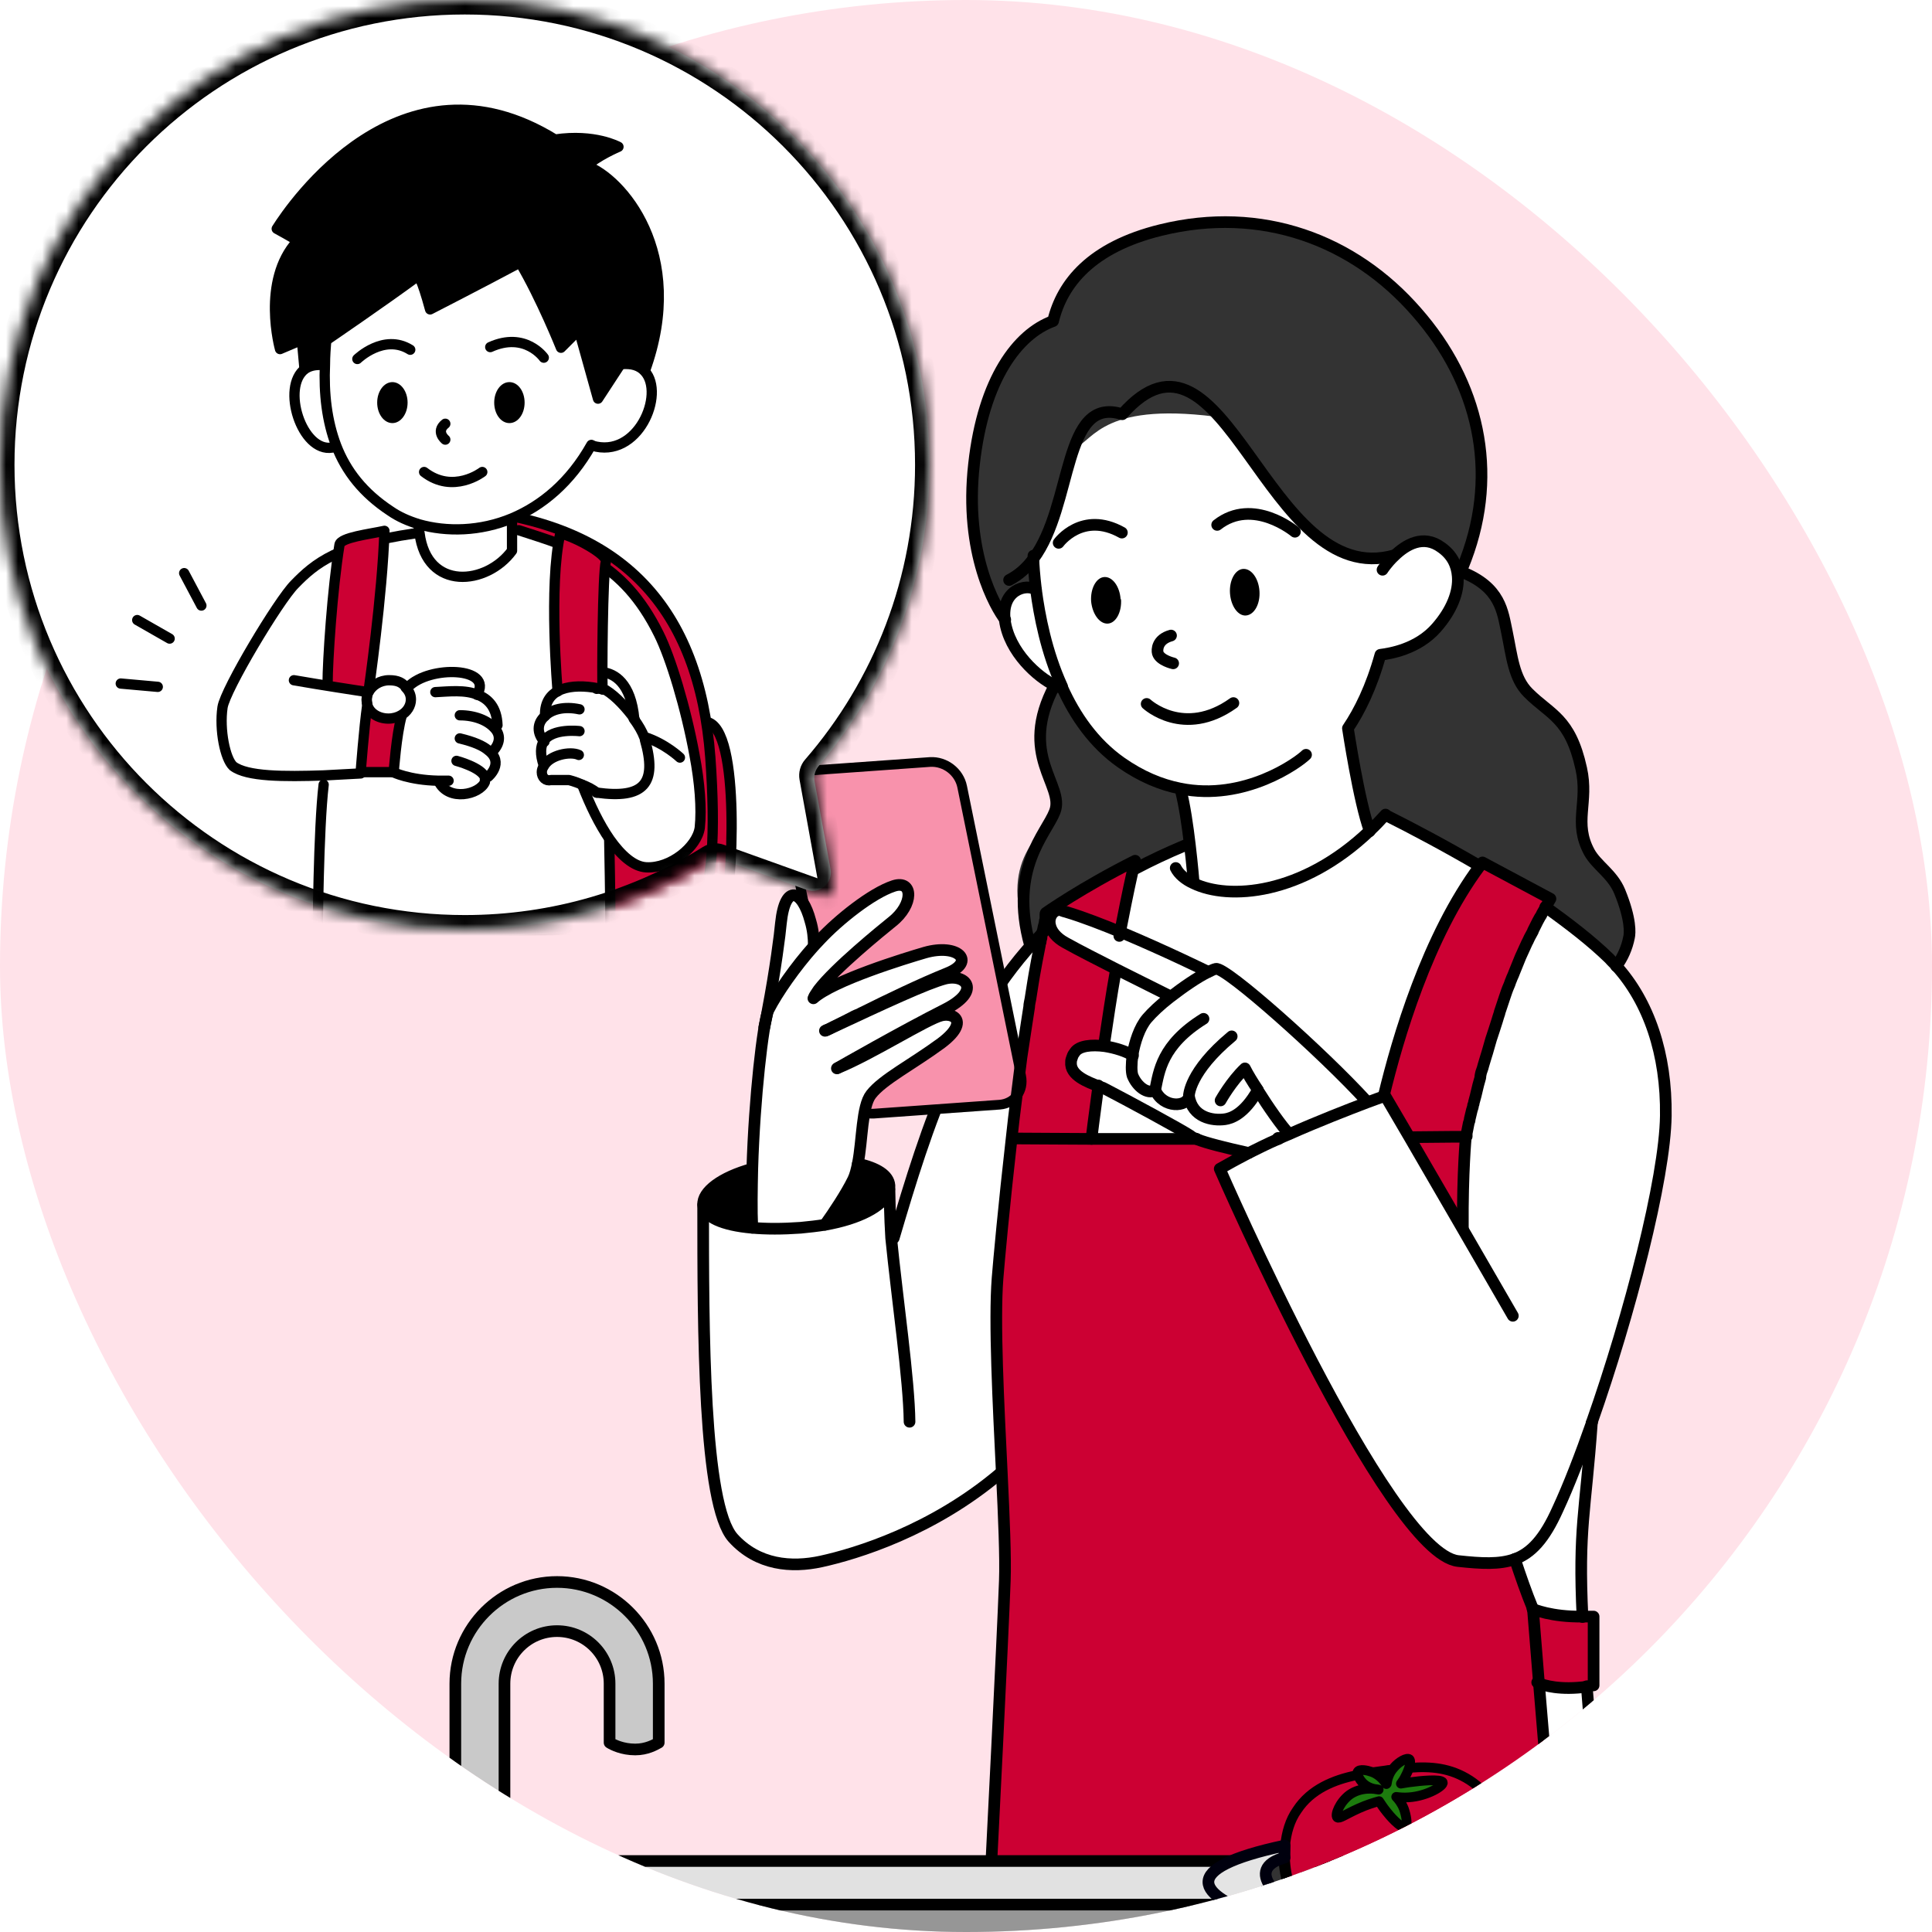 <svg width="160" height="160" viewBox="0 0 160 160" fill="none" xmlns="http://www.w3.org/2000/svg">
<g clip-path="url(#clip0_4035_15933)">
<rect width="160" height="160" rx="80" fill="#FFE2E9"/>
<path d="M134.134 73.795C135.019 75.175 134.983 77.263 134.912 77.581C134.735 78.466 134.382 79.279 133.851 79.987C133.674 79.775 133.462 79.598 133.285 79.386C131.798 77.935 129.958 76.519 127.977 75.104C128.118 74.856 128.26 74.609 128.402 74.361L122.775 71.353C122.705 71.459 122.634 71.53 122.563 71.636C119.768 70.009 117.043 68.558 114.778 67.425C114.354 67.885 113.929 68.31 113.504 68.735C112.62 66.329 111.7 60.242 111.7 60.242C112.62 58.862 113.646 56.881 114.389 54.156C115.203 54.05 117.467 53.661 119.024 51.927C120.298 50.476 120.9 48.954 120.794 47.645C120.794 47.645 121.077 47.433 121.077 47.327C125.854 49.697 124.474 50.653 124.828 52.281C125.252 54.333 125.712 55.89 126.597 57.341C127.694 59.11 129.923 58.65 130.985 63.604C131.586 66.435 130.312 68.062 131.657 70.539C132.258 71.636 133.355 72.486 134.169 73.795H134.134Z" fill="#333333"/>
<path d="M85.585 46.265C85.585 46.69 85.656 47.61 85.798 48.813C85.019 48.246 82.896 48.813 83.215 51.325C82.436 50.334 79.782 45.84 80.632 38.409C81.41 31.403 84.241 27.652 87.178 26.591C87.921 23.477 90.327 20.469 96.095 19.054C104.446 17.001 112.089 19.868 117.291 25.848C122.421 31.686 124.084 39.046 121.36 46.3C121.183 46.76 121.006 47.22 120.794 47.68H120.723C120.652 46.76 120.192 45.947 119.378 45.309C117.857 44.213 116.406 45.097 115.486 45.982C104.764 48.6 101.403 24.645 92.945 34.305C87.956 32.712 88.912 41.806 85.585 46.265Z" fill="#333333"/>
<path d="M97.758 65.266C96.201 64.948 94.538 64.276 92.875 63.108C90.61 61.516 89.053 59.251 87.992 56.88C86.682 53.979 86.081 50.935 85.798 48.812C85.656 47.609 85.585 46.689 85.585 46.265C88.912 41.806 87.956 32.712 92.946 34.304C101.438 24.644 104.552 48.6 115.486 45.982C116.406 45.097 117.857 44.177 119.378 45.309C120.228 45.911 120.652 46.725 120.723 47.68C120.829 48.989 120.228 50.511 118.954 51.962C117.397 53.731 115.132 54.085 114.318 54.191C113.575 56.88 112.584 58.862 111.629 60.277C111.629 60.277 112.549 66.399 113.434 68.77C107.772 74.148 101.686 74.502 98.82 73.157C98.82 73.122 98.713 71.707 98.501 69.937C98.324 68.451 98.041 66.682 97.723 65.337V65.266H97.758Z" fill="white"/>
<path d="M98.537 69.938H98.147C96.626 70.645 95.281 71.282 94.078 71.884C94.149 71.565 94.219 71.282 94.29 70.999C89.903 73.228 86.895 75.316 86.895 75.316C86.753 75.847 86.612 76.448 86.47 77.05C86.046 77.439 85.656 77.864 85.302 78.253C82.295 71.105 86.647 69.018 87.355 67.178C88.204 64.984 83.356 61.657 87.355 56.704C87.603 56.81 87.815 56.88 87.956 56.88H87.992C89.053 59.216 90.61 61.481 92.875 63.073C94.538 64.241 96.166 64.913 97.758 65.231V65.302C98.076 66.647 98.359 68.416 98.537 69.902V69.938Z" fill="#333333"/>
<path d="M87.355 56.739C86.01 56.102 83.604 54.014 83.25 51.36C82.931 48.848 85.055 48.282 85.833 48.848C86.116 50.971 86.718 54.014 88.027 56.916H87.991C87.85 56.916 87.638 56.88 87.39 56.739H87.355Z" fill="white"/>
<path d="M131.975 139.575V133.878C131.657 133.878 131.339 133.878 131.055 133.878C127.588 113.992 150.093 88.479 127.942 75.139C128.083 74.891 128.225 74.644 128.366 74.396L122.74 71.388L122.528 71.671C119.732 70.044 117.008 68.593 114.743 67.46C110.886 71.742 104.623 75.351 98.855 73.122C98.855 73.087 98.749 71.671 98.536 69.902C96.909 70.291 95.387 71.282 94.078 71.848C94.149 71.565 94.219 71.247 94.29 70.964C92.592 71.707 86.859 75.21 86.895 75.281C86.859 75.422 86.824 75.564 86.789 75.705C86.789 75.705 86.789 75.705 86.789 75.741C86.789 75.741 86.789 75.776 86.789 75.811C86.789 75.882 86.789 75.953 86.753 76.024C86.682 76.342 86.576 76.696 86.505 77.014C79.676 84.127 76.775 93.292 74.05 102.456H73.838C73.731 100.864 73.625 99.555 73.59 98.741C72.174 101.855 59.754 103.235 58.303 99.732C57.914 125.351 57.702 139.292 82.932 121.989H83.002C82.755 118.486 82.613 115.407 82.613 112.541C83.71 124.36 82.755 146.157 82.153 154.543H132.86C132.259 148.139 131.799 143.326 131.515 139.611C131.692 139.611 131.869 139.54 132.046 139.505L131.975 139.575ZM82.861 103.129C83.144 99.343 83.604 95.45 84.206 90.779C83.639 95.309 83.179 99.767 82.861 103.129ZM86.966 76.625C86.895 76.413 86.895 76.165 86.966 75.988C87.036 75.776 87.178 75.564 87.355 75.457C87.425 75.422 87.461 75.387 87.532 75.387C87.744 75.387 87.992 75.457 88.275 75.528L86.966 76.625ZM90.398 94.318C92.273 94.318 94.255 94.318 96.236 94.318C94.149 94.318 92.132 94.318 90.398 94.318ZM99.138 94.318C97.793 93.645 93.759 91.275 91.424 90.107C89.761 89.718 88.204 88.444 88.805 87.311C89.725 85.755 92.556 86.639 93.83 87.311C94.078 85.259 95.281 83.738 96.944 82.57C96.343 81.933 93.795 81.013 92.486 80.27C92.662 79.244 92.839 78.253 93.016 77.227C96.272 78.607 99.633 80.234 100.093 80.447C101.686 79.208 109.081 87.028 113.292 91.168C107.347 93.539 106.073 94.707 99.173 94.282L99.138 94.318ZM121.254 95.592C121.325 94.566 121.431 93.964 121.643 93.009C121.431 93.964 121.325 94.601 121.254 95.592Z" fill="white"/>
<path d="M131.055 133.914C128.472 133.914 127.021 133.312 126.915 133.277C125.181 131.402 121.749 104.615 121.112 101.713C121.112 89.753 123.518 84.021 128.366 74.431L122.74 71.424C117.326 78.961 115.309 87.241 113.823 94.247C106.533 94.318 97.51 94.389 90.362 94.353C90.362 94.247 90.575 92.549 90.928 89.966C87.921 89.329 87.708 85.967 91.388 86.604C92.096 81.685 93.087 75.988 94.219 71.07C89.831 73.299 86.824 75.387 86.824 75.387C86.824 75.458 86.824 75.493 86.788 75.564C86.788 75.67 86.718 75.811 86.718 75.918C86.718 75.988 86.718 76.059 86.682 76.13C84.665 84.056 83.144 99.343 82.577 105.889C82.825 117.531 83.25 144.919 82.047 154.614H128.684L127.41 139.399C127.623 139.576 130.135 140.036 131.975 139.576V133.879C131.657 133.879 131.338 133.879 131.055 133.879V133.914Z" fill="#CC0033"/>
<path d="M71.042 96.371C72.634 96.725 73.59 97.326 73.66 98.175C73.66 98.388 73.66 98.6 73.554 98.777C73.094 99.874 71.183 100.935 68.317 101.431C67.68 101.537 67.008 101.608 66.3 101.678C64.814 101.785 63.434 101.785 62.267 101.678C59.86 101.466 58.303 100.794 58.233 99.768C58.162 98.706 59.719 97.503 62.302 96.795" fill="black"/>
<path d="M71.042 96.371C72.634 96.725 73.59 97.326 73.66 98.175C73.66 98.388 73.66 98.6 73.554 98.777C73.094 99.874 71.183 100.935 68.317 101.431C67.68 101.537 67.008 101.608 66.3 101.678C64.814 101.785 63.434 101.785 62.267 101.678C59.86 101.466 58.303 100.794 58.233 99.768C58.162 98.706 59.719 97.503 62.302 96.795" stroke="black" stroke-width="0.804" stroke-linecap="round" stroke-linejoin="round"/>
<path d="M100.73 80.235C100.553 80.235 100.341 80.376 100.058 80.518C99.916 80.447 96.519 78.784 92.981 77.298C91.353 76.626 89.725 75.989 88.31 75.564C88.168 75.529 88.027 75.493 87.885 75.423C87.319 75.281 86.788 75.883 86.965 76.696C87.071 77.156 87.461 77.723 88.239 78.147C89.442 78.82 90.999 79.598 92.45 80.341C94.785 81.509 96.838 82.535 96.838 82.535L96.909 82.641C96.13 83.243 95.422 83.88 95.033 84.375C94.396 85.118 94.007 86.357 93.83 87.383C93.228 87.029 92.344 86.71 91.459 86.604C90.362 86.463 89.336 86.534 88.982 87.1C87.885 88.869 89.902 89.577 90.964 90.001C91.141 90.072 91.318 90.143 91.424 90.178C93.299 91.169 97.793 93.611 98.572 94.141C98.713 94.212 98.89 94.318 99.138 94.424C99.952 94.743 101.402 95.132 103.419 95.557C104.198 95.132 105.047 94.743 105.861 94.389C106.179 94.248 106.463 94.106 106.746 94C109.293 92.868 111.77 91.912 113.256 91.346C109.576 87.347 101.544 80.2 100.73 80.341V80.235Z" fill="white"/>
<path d="M133.851 80.023C132.188 78.253 130.242 76.767 127.942 75.175C121.396 89.4 121.396 91.629 121.148 101.714C119.768 99.343 116.088 92.974 114.743 90.674C110.922 92.053 105.118 94.354 101.084 96.76C104.305 102.457 122.245 151.89 131.834 117.814C136.045 103.341 142.167 90.567 133.851 80.023Z" fill="white"/>
<path d="M88.911 37.206C90.645 36.392 91.388 33.137 101.508 34.623C101.508 34.623 99.881 30.058 95.67 30.271C91.459 30.483 87.248 36.003 87.319 36.711C87.425 37.419 88.911 37.206 88.911 37.206Z" fill="#333333"/>
<path d="M100.801 43.47C103.773 41.134 107.241 44.036 107.241 44.036" stroke="black" stroke-width="0.965" stroke-linecap="round" stroke-linejoin="round"/>
<path d="M92.91 44.107C89.619 42.267 87.673 44.956 87.673 44.956" stroke="black" stroke-width="0.965" stroke-linecap="round" stroke-linejoin="round"/>
<path d="M104.304 48.954C104.375 50.016 103.879 50.901 103.207 50.971C102.535 51.042 101.933 50.193 101.862 49.131C101.791 48.07 102.287 47.15 102.959 47.114C103.631 47.079 104.233 47.893 104.304 48.954Z" fill="black"/>
<path d="M92.839 49.627C92.91 50.688 92.415 51.608 91.742 51.644C91.07 51.679 90.468 50.865 90.362 49.804C90.291 48.742 90.787 47.822 91.459 47.787C92.132 47.751 92.733 48.565 92.804 49.627H92.839Z" fill="black"/>
<path d="M96.979 52.634C95.812 52.953 95.812 53.837 95.882 54.085C96.059 54.687 97.156 54.934 97.156 54.934" stroke="black" stroke-width="0.965" stroke-linecap="round" stroke-linejoin="round"/>
<path d="M102.145 58.225C98.041 61.162 94.962 58.296 94.962 58.296" stroke="black" stroke-width="0.965" stroke-linecap="round" stroke-linejoin="round"/>
<path d="M87.957 56.916C87.921 56.916 87.886 56.916 87.815 56.916C87.673 56.916 87.496 56.845 87.32 56.739C85.975 56.102 83.569 54.014 83.215 51.36C82.896 48.848 85.02 48.282 85.798 48.848" stroke="black" stroke-width="0.965" stroke-linecap="round" stroke-linejoin="round"/>
<path d="M85.585 46.017C85.585 46.017 85.585 46.123 85.585 46.3C85.585 46.725 85.656 47.645 85.798 48.848C86.081 50.971 86.647 53.979 87.956 56.845C87.956 56.845 87.956 56.88 87.956 56.916C89.018 59.286 90.575 61.551 92.839 63.144C94.502 64.311 96.13 64.984 97.723 65.302C103.101 66.399 107.56 63.108 108.161 62.507" stroke="black" stroke-width="0.965" stroke-linecap="round" stroke-linejoin="round"/>
<path d="M114.495 47.185C114.495 47.185 114.849 46.619 115.486 46.017C116.406 45.133 117.856 44.213 119.378 45.345C120.227 45.946 120.652 46.76 120.723 47.716C120.829 49.025 120.227 50.547 118.953 51.997C117.396 53.767 115.132 54.12 114.318 54.227C113.575 56.916 112.584 58.897 111.629 60.313C111.629 60.313 112.549 66.434 113.433 68.805C113.433 68.805 113.433 68.805 113.433 68.841" stroke="black" stroke-width="0.965" stroke-linecap="round" stroke-linejoin="round"/>
<path d="M83.569 48.034C84.382 47.61 85.055 47.008 85.586 46.265C88.912 41.806 87.956 32.712 92.946 34.305C101.438 24.645 104.87 49.025 115.486 45.982" stroke="black" stroke-width="0.965" stroke-linecap="round" stroke-linejoin="round"/>
<path d="M83.25 51.325C82.472 50.334 79.818 45.84 80.667 38.409C81.446 31.403 84.276 27.652 87.213 26.591C87.957 23.477 90.363 20.469 96.13 19.054C104.481 17.001 112.125 19.868 117.326 25.848C122.457 31.686 124.12 39.046 121.395 46.3C121.219 46.76 121.042 47.22 120.829 47.68" stroke="black" stroke-width="0.965" stroke-linecap="round" stroke-linejoin="round"/>
<path d="M85.338 78.359C85.338 78.359 85.338 78.324 85.302 78.288C83.533 71.919 86.647 69.053 87.354 67.213C88.204 65.019 84.24 62.578 87.354 56.739C87.39 56.668 87.461 56.597 87.496 56.562" stroke="black" stroke-width="0.965" stroke-linecap="round" stroke-linejoin="round"/>
<path d="M121.042 47.362C124.297 48.636 124.438 50.688 124.792 52.316C125.217 54.368 125.358 56.173 126.562 57.376C128.402 59.216 130.029 59.464 130.949 63.639C131.586 66.47 130.277 68.097 131.622 70.575C132.223 71.671 133.532 72.379 134.134 73.83C135.089 76.165 134.983 77.298 134.912 77.616C134.736 78.501 134.382 79.315 133.851 80.022" stroke="black" stroke-width="0.965" stroke-linecap="round" stroke-linejoin="round"/>
<path d="M97.758 65.337C98.111 66.682 98.359 68.451 98.536 69.938C98.748 71.707 98.855 73.087 98.855 73.087" stroke="black" stroke-width="0.965" stroke-linecap="round" stroke-linejoin="round"/>
<path d="M97.369 71.884C97.617 72.379 98.147 72.839 98.855 73.157C101.721 74.537 107.808 74.184 113.469 68.77C113.894 68.38 114.318 67.921 114.743 67.46" stroke="black" stroke-width="0.965" stroke-linecap="round" stroke-linejoin="round"/>
<path d="M131.833 117.814C130.878 120.538 129.923 123.015 129.003 124.997C127.906 127.439 126.809 128.642 125.393 129.137C124.155 129.562 122.704 129.491 120.758 129.279C114.884 128.642 101.013 96.795 101.013 96.795C101.756 96.37 102.534 95.946 103.348 95.521C104.127 95.132 104.976 94.707 105.79 94.353C106.108 94.212 106.391 94.07 106.675 93.964C109.222 92.832 111.699 91.876 113.185 91.31C113.822 91.063 114.282 90.921 114.53 90.815C114.636 90.779 114.707 90.744 114.707 90.744L116.759 94.247L121.112 101.749L125.287 108.968" stroke="black" stroke-width="0.965" stroke-linecap="round" stroke-linejoin="round"/>
<path d="M131.834 117.778C134.948 108.932 137.885 97.609 137.955 92.407C138.026 87.276 136.54 82.959 133.851 79.987C133.674 79.774 133.462 79.597 133.285 79.385C131.798 77.934 129.958 76.519 127.977 75.103" stroke="black" stroke-width="0.965" stroke-linecap="round" stroke-linejoin="round"/>
<path d="M122.527 71.707C119.732 70.079 117.007 68.628 114.742 67.496" stroke="black" stroke-width="0.965" stroke-linecap="round" stroke-linejoin="round"/>
<path d="M74.015 102.528C76.775 93.151 79.747 83.703 86.93 76.661" stroke="black" stroke-width="0.965" stroke-linecap="round" stroke-linejoin="round"/>
<path d="M98.147 70.008C96.626 70.645 95.281 71.282 94.078 71.919" stroke="black" stroke-width="0.965" stroke-linecap="round" stroke-linejoin="round"/>
<path d="M58.232 99.767C58.232 110.135 58.232 124.607 60.709 127.368C62.762 129.632 65.557 129.844 67.999 129.314C70.9 128.677 77.234 126.766 82.861 121.989" stroke="black" stroke-width="0.965" stroke-linecap="round" stroke-linejoin="round"/>
<g filter="url(#filter0_d_4035_15933)">
<path d="M82.153 91.806L71.715 92.549C70.476 92.62 69.308 91.735 69.061 90.496L64.177 66.541C63.93 65.338 64.708 64.276 65.947 64.17L76.385 63.427C77.624 63.356 78.792 64.241 79.039 65.479L83.922 89.435C84.17 90.638 83.392 91.7 82.153 91.806Z" fill="#F892AC"/>
<path d="M82.153 91.806L71.715 92.549C70.476 92.62 69.308 91.735 69.061 90.496L64.177 66.541C63.93 65.338 64.708 64.276 65.947 64.17L76.385 63.427C77.624 63.356 78.792 64.241 79.039 65.479L83.922 89.435C84.17 90.638 83.392 91.7 82.153 91.806Z" stroke="black" stroke-width="0.804" stroke-linecap="round" stroke-linejoin="round"/>
</g>
<path d="M78.296 81.013C76.81 81.402 73.307 83.03 68.317 85.33C68.671 85.153 74.403 82.11 78.438 80.482C80.808 79.527 79.287 78.005 76.562 78.784C74.864 79.279 68.99 81.084 67.326 82.57C67.397 82.358 67.574 82.145 67.751 81.862C69.131 80.058 72.917 76.979 73.837 76.236C75.642 74.821 75.607 72.733 73.979 73.264C72.139 73.865 69.379 76.059 67.893 77.687C67.716 77.864 67.539 78.076 67.362 78.253C67.362 77.616 67.291 76.908 67.079 76.201C66.406 73.653 64.991 73.051 64.637 76.413C64.567 77.262 64.177 80.305 63.54 83.632C63.116 84.764 62.408 90.779 62.231 96.724C62.196 98.423 62.16 100.086 62.231 101.607C63.399 101.713 64.743 101.713 66.265 101.607C66.973 101.572 67.645 101.466 68.282 101.36C68.99 100.369 70.051 98.776 70.617 97.609C70.794 97.255 70.9 96.795 71.007 96.299C71.396 94.318 71.325 91.558 72.103 90.567C73.059 89.329 75.501 88.09 77.907 86.321C80.101 84.693 79.18 83.738 77.942 84.021C76.704 84.304 72.139 87.241 69.344 88.373C69.52 88.267 74.793 85.259 78.296 83.49C81.339 81.933 79.959 80.518 78.296 80.942V81.013Z" fill="white"/>
<path d="M71.042 96.371C72.634 96.725 73.59 97.326 73.66 98.175C73.66 98.388 73.66 98.6 73.554 98.777C73.094 99.874 71.183 100.935 68.317 101.431C67.68 101.537 67.008 101.608 66.3 101.678C64.814 101.785 63.434 101.785 62.267 101.678C59.86 101.466 58.303 100.794 58.233 99.768C58.162 98.706 59.719 97.503 62.302 96.795" stroke="black" stroke-width="0.965" stroke-linecap="round" stroke-linejoin="round"/>
<path d="M75.324 117.743C75.288 114.275 74.298 107.517 73.802 102.527C73.696 100.935 73.661 98.529 73.661 98.529" stroke="black" stroke-width="0.965" stroke-linecap="round" stroke-linejoin="round"/>
<path d="M68.459 85.295C68.459 85.295 68.53 85.295 68.565 85.26C68.742 85.189 68.954 85.047 69.273 84.906C69.485 84.8 69.768 84.658 70.051 84.516C70.157 84.481 70.228 84.41 70.334 84.375C70.582 84.233 70.865 84.092 71.148 83.986C71.254 83.915 71.361 83.879 71.502 83.809C73.554 82.783 76.279 81.473 78.473 80.589C80.844 79.633 79.322 78.112 76.597 78.89C74.899 79.386 69.025 81.19 67.362 82.676C67.433 82.464 67.61 82.252 67.787 81.969C69.167 80.164 72.953 77.086 73.873 76.343C75.677 74.927 75.642 72.839 74.014 73.37C72.174 73.972 69.414 76.201 67.928 77.793C67.751 77.97 67.574 78.183 67.397 78.359C65.876 80.058 64.39 82.181 63.647 83.632C63.647 83.632 63.647 83.667 63.611 83.703C63.187 84.835 62.479 90.85 62.302 96.795C62.267 98.494 62.231 100.157 62.302 101.678" stroke="black" stroke-width="0.965" stroke-linecap="round" stroke-linejoin="round"/>
<path d="M68.317 101.43C69.025 100.44 70.086 98.847 70.653 97.68C70.829 97.326 70.936 96.866 71.042 96.37C71.431 94.389 71.36 91.629 72.139 90.638C73.094 89.399 75.536 88.161 77.942 86.392C78.65 85.861 79.039 85.401 79.18 85.047C79.499 84.304 78.791 83.915 77.977 84.092C76.774 84.375 72.174 87.312 69.379 88.444" stroke="black" stroke-width="0.965" stroke-linecap="round" stroke-linejoin="round"/>
<path d="M68.317 85.365C68.317 85.365 68.317 85.365 68.353 85.365C68.353 85.365 68.388 85.365 68.423 85.33C73.342 83.03 76.774 81.438 78.26 81.049C79.959 80.624 81.339 82.039 78.26 83.596C74.757 85.365 69.485 88.373 69.308 88.479" stroke="black" stroke-width="0.965" stroke-linecap="round" stroke-linejoin="round"/>
<path d="M67.397 78.324C67.397 77.687 67.327 76.979 67.114 76.272C66.442 73.724 65.027 73.087 64.673 76.448C64.602 77.298 64.213 80.341 63.576 83.667C63.505 84.127 63.399 84.587 63.293 85.082" stroke="black" stroke-width="0.965" stroke-linecap="round" stroke-linejoin="round"/>
<path d="M100.058 80.483C99.916 80.412 96.519 78.749 92.981 77.262C91.353 76.59 89.725 75.953 88.31 75.529C88.168 75.493 88.027 75.458 87.885 75.387C87.319 75.246 86.788 75.882 86.965 76.626C87.071 77.121 87.461 77.652 88.239 78.076C89.442 78.749 90.999 79.527 92.45 80.27C94.785 81.438 96.838 82.464 96.838 82.464" stroke="black" stroke-width="0.965" stroke-linecap="round" stroke-linejoin="round"/>
<path d="M99.669 84.375C96.201 86.534 95.989 88.727 95.67 90.249" stroke="black" stroke-width="0.965" stroke-linecap="round" stroke-linejoin="round"/>
<path d="M102.004 85.826C98.465 88.763 98.465 90.744 98.465 90.744" stroke="black" stroke-width="0.965" stroke-linecap="round" stroke-linejoin="round"/>
<path d="M106.746 93.894C106.144 93.257 105.047 91.7 104.163 90.284" stroke="black" stroke-width="0.965" stroke-linecap="round" stroke-linejoin="round"/>
<path d="M101.084 91.133C101.084 91.133 101.969 89.541 103.101 88.48C103.349 88.975 103.738 89.612 104.163 90.249" stroke="black" stroke-width="0.965" stroke-linecap="round" stroke-linejoin="round"/>
<path d="M104.163 90.284C103.03 92.301 101.933 92.62 101.438 92.69C100.412 92.832 98.749 92.549 98.466 90.779C98.324 91.7 96.342 91.806 95.67 90.284C95.033 90.673 94.149 89.966 93.795 89.081C93.689 88.763 93.689 88.126 93.795 87.347C93.972 86.321 94.361 85.082 94.998 84.339C95.422 83.844 96.095 83.207 96.873 82.606C97.97 81.756 99.209 80.907 100.022 80.518C100.306 80.376 100.518 80.27 100.695 80.235C101.509 80.058 109.541 87.206 113.221 91.24" stroke="black" stroke-width="0.965" stroke-linecap="round" stroke-linejoin="round"/>
<path d="M103.42 95.486C101.367 95.026 99.952 94.672 99.138 94.354C98.89 94.247 98.713 94.177 98.607 94.07C97.829 93.54 93.299 91.098 91.459 90.143C91.353 90.072 91.176 90.037 90.999 89.966C90.115 89.612 88.593 89.081 88.699 87.949C88.699 87.878 88.699 87.807 88.735 87.737C88.735 87.701 88.735 87.666 88.77 87.63C88.77 87.595 88.77 87.56 88.805 87.524C88.841 87.383 88.912 87.276 89.018 87.135C89.372 86.604 90.398 86.498 91.495 86.64C92.379 86.781 93.264 87.064 93.83 87.418" stroke="black" stroke-width="0.965" stroke-linecap="round" stroke-linejoin="round"/>
<path d="M114.601 90.744C115.733 86.038 118.21 77.546 122.562 71.707C122.633 71.601 122.704 71.495 122.775 71.424L128.401 74.432C128.26 74.679 128.118 74.927 127.976 75.175C127.87 75.352 127.8 75.493 127.693 75.67C127.693 75.705 127.658 75.741 127.623 75.812C127.623 75.812 127.587 75.882 127.552 75.918C127.481 76.059 127.41 76.165 127.339 76.307C127.269 76.448 127.304 76.378 127.269 76.448C127.163 76.661 127.056 76.873 126.95 77.085C126.95 77.085 126.95 77.085 126.95 77.121C126.879 77.262 126.809 77.368 126.738 77.51C126.632 77.687 126.561 77.899 126.455 78.076C126.349 78.324 126.207 78.607 126.101 78.855C126.03 78.996 125.995 79.102 125.924 79.244C125.747 79.669 125.57 80.129 125.393 80.553C125.323 80.766 125.216 80.942 125.146 81.155C125.075 81.296 125.039 81.473 124.969 81.615C124.827 81.933 124.721 82.252 124.615 82.57C124.544 82.782 124.473 82.995 124.403 83.207C124.332 83.419 124.261 83.632 124.19 83.844C124.19 83.844 124.19 83.844 124.19 83.879C124.119 84.092 124.049 84.304 123.978 84.552C123.801 85.082 123.659 85.578 123.483 86.073C123.412 86.321 123.341 86.569 123.27 86.816C123.199 87.064 123.129 87.312 123.058 87.524C122.987 87.772 122.916 87.984 122.846 88.232C122.81 88.373 122.775 88.515 122.704 88.692C122.633 88.869 122.633 88.975 122.598 89.116C122.598 89.152 122.598 89.187 122.598 89.223C122.527 89.435 122.492 89.647 122.421 89.859C122.35 90.178 122.279 90.461 122.209 90.744C122.173 90.921 122.102 91.098 122.067 91.275C122.067 91.346 122.032 91.452 121.996 91.523C121.996 91.664 121.926 91.806 121.89 91.947C121.819 92.195 121.784 92.443 121.713 92.69C121.713 92.796 121.678 92.903 121.642 92.973C121.572 93.363 121.501 93.646 121.466 93.858C121.466 93.929 121.466 93.964 121.466 94C121.466 94.035 121.466 94.07 121.466 94.106" stroke="black" stroke-width="0.965" stroke-linecap="round" stroke-linejoin="round"/>
<path d="M83.958 94.283C85.869 94.283 88.062 94.318 90.362 94.318C93.123 94.318 96.13 94.318 99.103 94.318" stroke="black" stroke-width="0.965" stroke-linecap="round" stroke-linejoin="round"/>
<path d="M128.72 154.579L127.446 139.363L126.951 133.242C126.384 131.862 125.924 130.517 125.464 129.137C125.464 129.137 125.464 129.137 125.464 129.102" stroke="black" stroke-width="0.965" stroke-linecap="round" stroke-linejoin="round"/>
<path d="M121.148 101.714C121.112 97.078 121.395 94.141 121.395 94.141C121.395 94.141 119.626 94.141 116.795 94.177" stroke="black" stroke-width="0.965" stroke-linecap="round" stroke-linejoin="round"/>
<circle cx="105.861" cy="94.283" r="0.531" fill="black"/>
<path d="M127.623 154.579H82.082C82.082 154.579 83.038 135.789 83.215 130.906C83.285 128.995 83.144 125.705 82.967 122.025C82.684 116.221 82.33 109.463 82.613 105.854C82.719 104.509 83.144 99.838 83.781 94.247C83.887 93.186 84.028 92.089 84.17 90.956C84.276 90.213 84.347 89.47 84.453 88.692C84.489 88.302 84.559 87.949 84.595 87.559C84.736 86.639 84.878 85.684 85.019 84.764C85.09 84.304 85.161 83.844 85.232 83.384C85.232 83.172 85.302 82.924 85.338 82.712C85.409 82.252 85.479 81.827 85.55 81.367C85.585 81.155 85.621 80.942 85.656 80.73C85.727 80.341 85.798 79.952 85.868 79.562C85.939 79.138 86.045 78.713 86.116 78.288C86.116 78.288 86.116 78.288 86.116 78.253C86.116 78.182 86.152 78.112 86.187 78.005V77.864C86.222 77.793 86.258 77.687 86.258 77.581C86.258 77.475 86.258 77.581 86.258 77.51C86.258 77.475 86.258 77.404 86.293 77.368C86.293 77.262 86.329 77.156 86.364 77.05C86.399 76.873 86.435 76.661 86.505 76.484C86.505 76.448 86.505 76.413 86.505 76.378C86.505 76.307 86.541 76.201 86.576 76.13C86.576 76.095 86.576 76.059 86.576 75.989C86.576 75.989 86.576 75.989 86.576 75.953C86.576 75.953 86.576 75.918 86.576 75.882C86.576 75.847 86.576 75.811 86.576 75.776C86.576 75.705 86.576 75.635 86.612 75.599C86.612 75.599 89.619 73.476 94.007 71.282C93.936 71.565 93.865 71.884 93.795 72.167C93.406 73.901 93.052 75.705 92.698 77.51" stroke="black" stroke-width="0.965" stroke-linecap="round" stroke-linejoin="round"/>
<path d="M90.397 94.318C90.397 94.212 90.61 92.513 90.964 89.895" stroke="black" stroke-width="0.965" stroke-linecap="round" stroke-linejoin="round"/>
<path d="M92.415 80.305C92.025 82.499 91.707 84.658 91.424 86.568" stroke="black" stroke-width="0.965" stroke-linecap="round" stroke-linejoin="round"/>
<path d="M127.623 154.579H132.754C132.117 148.174 131.692 143.362 131.409 139.646" stroke="black" stroke-width="0.965" stroke-linecap="round" stroke-linejoin="round"/>
<path d="M131.055 133.914C130.701 126.554 131.303 125.28 131.834 117.814" stroke="black" stroke-width="0.965" stroke-linecap="round" stroke-linejoin="round"/>
<path d="M126.915 133.242C127.021 133.277 128.472 133.914 131.055 133.879C131.338 133.879 131.657 133.879 131.975 133.879V139.576C131.798 139.576 131.622 139.646 131.445 139.682C129.215 140 127.835 139.576 127.446 139.399C127.375 139.363 127.305 139.328 127.305 139.328" stroke="black" stroke-width="0.965" stroke-linecap="round" stroke-linejoin="round"/>
<path d="M-1.038 154.119L-38.475 185.293H143.971L152.782 154.438" fill="#E1E1E1"/>
<path d="M-1.038 154.119H152.711" stroke="black" stroke-width="0.965" stroke-miterlimit="10" stroke-linecap="round"/>
<path d="M93.299 176.801H4.129C-2.099 176.801 -1.392 173.97 0.236 172.343L15.239 158.967C16.16 158.153 17.433 157.729 18.99 157.729H102.252C103.844 157.729 104.764 159.639 103.986 161.232L97.899 173.864C97.015 175.669 95.245 176.801 93.335 176.801H93.299Z" fill="#969696" stroke="black" stroke-width="0.965" stroke-linecap="round" stroke-linejoin="round"/>
<path d="M107.418 151.961C107.418 151.961 107.347 151.961 107.312 151.961" stroke="#00000E" stroke-width="0.965" stroke-miterlimit="10"/>
<path d="M107.524 157.976C105.755 157.198 105.047 156.419 104.905 156.03C104.728 155.499 104.799 155.004 104.799 155.004C104.976 154.084 105.931 153.517 106.356 153.305C106.321 154.862 106.71 156.525 107.488 157.976H107.524Z" fill="#333333" stroke="black" stroke-width="0.965" stroke-miterlimit="10"/>
<path d="M142.343 155.004C142.343 155.004 142.343 155.57 141.954 156.136C141.6 156.667 141.105 157.127 140.468 157.516C141.105 156.03 141.317 154.296 140.999 152.668C141.423 153.022 142.343 153.872 142.308 154.968L142.343 155.004Z" fill="#333333" stroke="#00000E" stroke-width="0.965" stroke-miterlimit="10"/>
<path d="M124.933 154.968C124.933 155.039 124.933 155.11 124.933 155.181C124.756 156.313 124.367 157.268 123.907 158.011C123.306 159.038 122.633 159.71 122.35 159.958C122.173 160.135 121.961 160.311 121.749 160.453C121.218 160.842 120.652 161.196 120.015 161.515C118.245 162.328 116.193 162.718 114.176 162.47C112.336 162.258 110.602 161.515 109.187 160.17C109.116 160.135 109.081 160.064 109.045 160.028C108.444 159.427 107.948 158.754 107.559 157.976C106.781 156.525 106.356 154.898 106.427 153.305C106.427 153.164 106.427 152.987 106.427 152.845C106.533 151.784 106.816 150.757 107.418 149.908C108.55 148.174 110.461 147.396 112.372 147.007C112.832 146.9 113.292 146.83 113.752 146.759C114.176 146.688 114.601 146.653 114.99 146.582C115.096 146.582 115.202 146.582 115.273 146.547C115.769 146.476 116.264 146.44 116.759 146.405C118.493 146.264 120.121 146.405 121.713 147.431C122.527 147.962 123.199 148.67 123.73 149.484C124.155 150.121 124.438 150.828 124.65 151.571C124.721 151.854 124.792 152.137 124.863 152.456C125.039 153.305 125.039 154.19 124.933 155.004V154.968Z" fill="#CC0033" stroke="black" stroke-width="0.804" stroke-miterlimit="10"/>
<path d="M140.468 157.552C140.432 157.658 140.361 157.799 140.326 157.905C140.043 158.507 139.689 159.038 139.3 159.462C138.097 160.913 136.681 161.585 136.257 161.762C134.841 162.399 133.178 162.647 131.48 162.505C130.064 162.399 128.684 162.01 127.41 161.373C126.88 161.09 126.42 160.807 125.96 160.453C125.11 159.781 124.403 158.967 123.872 158.012C123.837 157.941 123.766 157.835 123.73 157.764C123.023 156.348 122.669 154.721 122.74 153.093C122.74 152.775 122.775 152.456 122.81 152.138C122.81 152.102 122.81 152.067 122.81 152.031C122.846 151.748 122.917 151.43 122.987 151.147C123.129 150.545 123.341 150.015 123.66 149.484C124.049 148.705 124.615 148.033 125.287 147.502C126.774 146.334 128.578 146.122 130.347 146.264C130.878 146.299 131.409 146.37 131.904 146.476C132.364 146.547 132.789 146.653 133.249 146.724C133.355 146.724 133.461 146.759 133.532 146.794C133.957 146.901 134.417 146.971 134.841 147.078C136.681 147.502 138.38 148.104 139.654 149.731C140.22 150.439 140.609 151.253 140.821 152.102C140.892 152.315 140.928 152.527 140.963 152.739C141.281 154.367 141.069 156.101 140.432 157.587L140.468 157.552Z" fill="#CC0033" stroke="black" stroke-width="0.804" stroke-miterlimit="10"/>
<path d="M114.53 163.32C112.831 159.993 113.291 155.252 116.122 153.022C118.564 151.112 121.819 151.784 124.367 152.315C126.738 152.81 128.932 153.27 130.489 155.252C132.329 157.587 132.329 160.949 131.126 163.461C129.887 166.009 127.658 167.07 127.056 167.353C123.022 169.158 116.865 167.92 114.53 163.355V163.32Z" fill="#CC0033" stroke="black" stroke-width="0.804" stroke-miterlimit="10"/>
<path d="M132.648 147.679C132.754 147.467 133.037 146.83 133.745 146.547C134.452 146.264 135.301 146.441 135.337 146.653C135.337 146.759 135.195 146.865 134.594 147.254C134.028 147.608 133.568 147.927 133.32 148.068C133.78 147.856 134.771 147.502 135.903 147.785C137.106 148.104 138.026 149.024 137.92 149.236C137.814 149.413 136.965 148.918 135.514 148.847C134.629 148.811 133.886 148.918 133.355 149.024C133.497 149.13 133.745 149.378 133.815 149.731C133.957 150.404 133.497 151.182 133.143 151.182C132.825 151.182 132.541 150.545 132.258 149.873C132.081 149.484 132.011 149.095 131.94 148.847C131.692 148.918 131.338 148.988 130.914 149.024C129.428 149.095 128.012 148.458 128.048 148.139C128.083 147.821 129.994 147.785 130.489 147.785C130.878 147.785 131.197 147.785 131.445 147.785C131.303 147.644 131.126 147.431 130.949 147.148C130.843 146.971 130.312 146.158 130.524 145.91C130.701 145.733 131.409 146.016 131.834 146.405C132.329 146.83 132.506 147.361 132.577 147.644L132.648 147.679Z" fill="#1D7C0E" stroke="black" stroke-width="0.804" stroke-linejoin="round"/>
<path d="M114.813 147.75C114.353 147.042 113.787 146.794 113.539 146.724C113.256 146.617 112.584 146.476 112.442 146.724C112.301 146.971 112.725 147.502 112.761 147.537C113.185 148.068 113.822 148.174 114.176 148.21C113.858 148.139 112.725 147.962 111.77 148.634C110.956 149.236 110.531 150.297 110.744 150.51C110.921 150.651 111.345 150.297 112.513 149.767C113.221 149.448 113.822 149.271 114.211 149.165C114.353 149.377 114.53 149.661 114.813 150.014C115.025 150.297 116.016 151.465 116.37 151.288C116.618 151.147 116.441 150.297 116.264 149.802C116.087 149.342 115.804 148.988 115.627 148.811C115.91 148.847 116.264 148.882 116.688 148.847C118.21 148.741 119.59 147.891 119.484 147.608C119.378 147.29 117.467 147.502 116.972 147.573C116.582 147.608 116.264 147.679 116.016 147.714C116.122 147.573 116.299 147.325 116.441 147.007C116.547 146.83 116.936 145.91 116.724 145.697C116.512 145.52 115.839 145.91 115.45 146.37C114.99 146.865 114.884 147.431 114.848 147.714L114.813 147.75Z" fill="#1D7C0E" stroke="black" stroke-width="0.804" stroke-linejoin="round"/>
<path d="M124.12 151.324C123.836 151.182 123.376 150.97 122.775 150.864C122.456 150.793 121.713 150.687 120.864 150.899C120.298 151.041 119.378 151.43 119.413 151.678C119.413 151.89 120.086 152.067 122.775 151.961C122.456 152.067 122.032 152.244 121.572 152.562C120.793 153.093 120.192 153.907 120.333 154.049C120.44 154.19 121.183 153.518 122.598 153.058C123.341 152.81 123.978 152.739 124.438 152.704C124.403 152.952 124.367 153.376 124.332 153.836C124.261 155.004 124.226 155.606 124.438 155.676C124.686 155.783 125.5 155.004 125.641 153.978C125.712 153.412 125.535 152.916 125.429 152.633C125.995 152.633 126.632 152.704 127.34 152.881C128.72 153.199 129.321 153.589 129.392 153.518C129.463 153.412 128.366 152.315 126.703 151.713C125.677 151.359 124.756 151.289 124.12 151.289V151.324Z" fill="#1D7C0E" stroke="black" stroke-width="0.804" stroke-linejoin="round"/>
<path d="M146.943 155.11C144.006 160.807 126.526 161.762 119.979 161.515C114.424 161.692 88.239 156.702 106.392 152.845C106.392 153.164 106.356 153.518 106.392 153.836C102.818 154.827 106.285 157.552 107.524 157.976C112.195 159.569 116.476 160.135 121.713 160.17C126.101 160.205 138.981 159.781 141.954 156.172C142.838 155.11 142.555 153.624 141.104 153.235C141.069 152.881 140.963 152.421 140.857 152.067C145.704 153.199 146.908 154.261 146.943 155.11Z" fill="#E4E4E4" stroke="#00000E" stroke-width="0.965" stroke-linejoin="round"/>
<path d="M141.883 158.649C141.387 160.453 140.255 163.461 137.566 166.009C132.93 170.432 126.88 170.361 122.916 170.326C118.882 170.29 113.009 170.22 108.762 165.867C106.392 163.426 105.436 160.63 105.047 158.932C106.285 159.321 107.665 159.675 109.01 159.993C110.532 160.347 112.053 160.63 113.362 160.843C113.469 160.843 113.575 160.878 113.681 160.878C115.769 161.196 117.856 161.409 119.944 161.479C122.492 161.586 125.004 161.55 127.41 161.373C128.932 161.267 130.418 161.126 131.833 160.913C134.593 160.559 137.106 160.029 139.3 159.427C140.22 159.179 141.069 158.896 141.847 158.613L141.883 158.649Z" fill="#E4E4E4" stroke="#00000E" stroke-width="0.965" stroke-miterlimit="10"/>
<path d="M54.553 139.434V144.318C54.234 144.494 53.562 144.884 52.606 144.884C51.545 144.884 50.766 144.494 50.483 144.318V139.434C50.483 137.028 48.537 135.082 46.131 135.082C43.725 135.082 41.779 137.028 41.779 139.434V165.372C41.389 165.549 40.646 165.832 39.691 165.832C38.771 165.832 38.099 165.549 37.709 165.372V139.434C37.709 134.799 41.495 131.013 46.131 131.013C50.766 131.013 54.553 134.799 54.553 139.434Z" fill="#C9C9C9" stroke="black" stroke-width="0.965" stroke-linecap="round" stroke-linejoin="round"/>
</g>
<path d="M38.49 0C59.748 0 76.981 17.233 76.981 38.49C76.981 48.004 73.527 56.711 67.807 63.428C67.507 63.78 67.375 64.247 67.458 64.702L68.782 71.994C68.99 73.137 67.882 74.076 66.788 73.685L59.869 71.206C59.429 71.048 58.942 71.105 58.544 71.349C52.704 74.921 45.838 76.981 38.49 76.981C17.233 76.981 0 59.748 0 38.49C0 17.233 17.233 0 38.49 0Z" fill="white"/>
<mask id="mask0_4035_15933" style="mask-type:alpha" maskUnits="userSpaceOnUse" x="0" y="0" width="77" height="77">
<path d="M38.49 0C59.748 0 76.981 17.233 76.981 38.49C76.981 48.268 73.333 57.192 67.327 63.981L69.249 74.566L59.172 70.956C53.198 74.769 46.103 76.981 38.49 76.981C17.233 76.981 0 59.748 0 38.49C0 17.233 17.233 0 38.49 0Z" fill="white"/>
</mask>
<g mask="url(#mask0_4035_15933)">
<path d="M58.497 59.783C61.453 60.221 60.578 74.126 60.03 75.221C59.483 76.261 57.348 76.37 57.348 76.37" fill="#CC0033"/>
<path d="M58.497 59.783C61.453 60.221 60.578 74.126 60.03 75.221C59.483 76.261 57.348 76.37 57.348 76.37" stroke="black" stroke-width="0.851" stroke-linecap="round" stroke-linejoin="round"/>
<path d="M39.12 42.266C51.492 43.525 57.897 50.313 58.827 62.739C59.758 75.823 57.349 77.52 54.612 78.231C51.984 78.943 42.35 79.381 42.35 79.381C39.886 79.053 39.175 42.266 39.175 42.266H39.12Z" fill="#CC0033" stroke="black" stroke-width="0.851" stroke-linecap="round" stroke-linejoin="round"/>
<path d="M57.568 62.521C56.856 58.634 55.597 54.474 54.611 52.503C51.6 46.426 47.55 45.386 43.006 43.908H42.459V45.605C40.378 48.452 35.397 48.999 34.794 44.127H34.357C28.006 45.167 26.145 46.645 24.448 48.397C23.134 49.711 18.7 57.101 18.481 58.579C18.207 60.441 18.7 62.849 19.357 63.451C20.561 64.272 23.572 64.327 26.857 64.218V64.984C26.419 68.652 26.364 77.575 26.364 77.575C26.528 77.575 26.693 77.63 26.857 77.684C32.003 78.505 50.615 77.575 50.615 77.575C50.615 74.892 50.506 69.528 50.506 69.528C51.436 70.896 52.476 71.772 53.517 71.827C55.597 71.936 57.786 70.075 57.951 68.542C58.115 66.955 57.951 64.82 57.513 62.521H57.568ZM40.378 64.327H40.159C40.159 64.491 40.159 64.601 40.159 64.765C39.721 65.805 37.148 66.407 36.327 64.71C33.919 64.71 32.605 63.999 32.605 63.999H29.868C29.868 63.999 30.087 60.331 30.415 58.415C30.415 58.306 30.36 58.141 30.36 57.977C30.36 57.758 30.36 57.539 30.525 57.375C30.798 56.828 31.455 56.389 32.222 56.389C32.988 56.389 33.316 56.608 33.645 56.992H33.864C35.616 55.13 40.98 55.295 39.557 57.594C40.433 57.922 41.145 58.634 41.199 60.112L40.926 60.221C41.418 60.714 41.473 61.371 40.926 62.028L40.433 62.138C41.802 63.178 40.433 64.327 40.433 64.327H40.378ZM49.411 65.641C49.082 65.367 48.644 65.148 48.206 64.984C47.604 64.765 47.112 64.601 47.112 64.601H45.634C45.196 64.71 44.812 64.382 44.867 63.944C44.867 63.78 44.922 63.615 45.031 63.451C44.648 62.521 44.703 61.864 45.031 61.426C44.374 60.714 44.484 59.893 45.031 59.346C44.977 56.937 47.331 56.663 49.356 57.046C48.535 56.116 49.137 55.568 49.904 55.678C50.779 55.787 52.203 56.499 52.476 59.565C52.86 60.112 53.188 60.659 53.352 61.097C53.352 61.152 53.407 61.262 53.407 61.316C54.392 64.929 53.297 66.189 49.356 65.696L49.411 65.641Z" fill="white"/>
<path d="M48.591 13.745C51.383 14.785 56.912 20.916 53.409 30.715C52.971 30.222 52.314 30.003 51.383 30.113L49.522 32.959L47.934 27.266L46.456 28.744C46.456 28.744 44.814 24.638 43.062 21.682C39.887 23.379 35.617 25.569 35.617 25.569C34.906 22.941 34.632 22.777 34.632 22.777C31.731 24.912 27.078 28.087 27.078 28.087C27.023 28.799 26.968 29.51 26.968 30.167H26.53C26.038 30.167 25.654 30.277 25.326 30.496C25.326 30.441 25.107 28.032 25.107 28.032L23.3 28.799C23.3 28.799 21.713 23.215 24.724 19.876C24.724 19.876 25.271 20.095 23.027 18.835C24.286 16.919 33.373 3.617 46.073 11.445C49.413 10.953 51.328 12.047 51.328 12.047C51.328 12.047 49.522 12.869 48.701 13.635L48.591 13.745Z" fill="black"/>
<path d="M45.089 59.345C45.034 56.937 47.388 56.663 49.414 57.046C49.688 57.046 49.906 57.156 50.125 57.21C51.001 57.758 51.877 58.688 52.479 59.564C52.862 60.112 53.191 60.659 53.355 61.097C53.355 61.152 53.41 61.261 53.41 61.316C54.395 64.929 53.3 66.188 49.414 65.695C49.085 65.422 48.647 65.203 48.209 65.038C47.607 64.765 47.115 64.655 47.115 64.655H45.636C45.199 64.765 44.87 64.436 44.87 63.998C44.87 63.834 44.925 63.67 45.034 63.506C44.651 62.575 44.761 61.918 45.034 61.48C44.377 60.769 44.487 59.947 45.034 59.4L45.089 59.345Z" fill="white"/>
<path d="M52.533 59.51C51.876 58.634 51.055 57.703 50.179 57.156C49.96 57.101 49.686 57.046 49.467 56.991C48.646 56.061 49.248 55.513 50.015 55.623C50.891 55.732 52.314 56.444 52.587 59.51H52.533Z" fill="white"/>
<path d="M40.434 62.137C41.802 63.177 40.434 64.327 40.434 64.327H40.215C40.215 64.491 40.215 64.6 40.215 64.764C39.777 65.805 37.204 66.407 36.383 64.71C33.974 64.655 32.66 63.998 32.66 63.998C32.66 63.998 32.879 60.878 33.317 59.345C33.81 59.017 34.139 58.524 34.139 57.976C34.139 57.429 33.974 57.265 33.7 56.991H33.919C35.671 55.13 41.036 55.294 39.613 57.593C40.489 57.922 41.2 58.633 41.255 60.111L40.981 60.221C41.474 60.714 41.529 61.37 40.981 62.027L40.489 62.137H40.434Z" fill="white"/>
<path d="M33.59 56.936C35.397 59.071 31.072 60.714 30.36 58.36C29.868 56.717 32.495 55.623 33.59 56.936Z" fill="white"/>
<path d="M33.209 59.236C32.825 60.769 32.552 63.944 32.552 63.944H29.815C29.815 63.944 30.034 60.331 30.362 58.36C30.581 59.017 31.293 59.51 32.114 59.51C32.935 59.51 32.88 59.4 33.154 59.236H33.209Z" fill="#CC0033"/>
<path d="M53.41 30.715C52.972 30.277 52.315 30.003 51.384 30.113L49.523 32.959L47.935 27.266L46.457 28.744C46.457 28.744 44.87 24.638 43.063 21.682C39.888 23.379 35.618 25.569 35.618 25.569C34.907 22.941 34.633 22.832 34.633 22.832C31.732 24.967 27.078 28.142 27.078 28.142C27.024 28.853 26.969 29.565 26.969 30.222H26.531C26.038 30.222 25.655 30.331 25.327 30.55C23.247 31.974 25.053 37.503 27.571 37.065L27.9 36.955C28.721 39.09 30.144 40.897 32.389 42.375C33.1 42.813 33.867 43.196 34.742 43.47C34.742 43.743 34.742 43.962 34.742 44.181C35.345 49.053 40.326 48.506 42.407 45.659V43.087C44.87 41.992 47.224 40.076 48.976 36.955C52.753 38.105 55.052 32.685 53.355 30.824L53.41 30.715Z" fill="white"/>
<path d="M48.974 36.846C47.222 39.967 44.868 41.883 42.405 42.923C39.777 44.017 36.985 44.072 34.686 43.415C33.81 43.142 33.044 42.813 32.332 42.321C30.088 40.842 28.664 39.036 27.843 36.901C27.077 34.876 26.803 32.631 26.913 30.168C26.913 29.511 26.967 28.799 27.022 28.087" stroke="black" stroke-width="0.851" stroke-linecap="round" stroke-linejoin="round"/>
<path d="M42.187 31.645C42.898 31.645 43.446 32.411 43.446 33.342C43.446 34.273 42.898 35.039 42.187 35.039C41.475 35.039 40.928 34.273 40.928 33.342C40.928 32.411 41.475 31.645 42.187 31.645Z" fill="black"/>
<path d="M32.496 35.039C33.191 35.039 33.755 34.279 33.755 33.342C33.755 32.405 33.191 31.645 32.496 31.645C31.8 31.645 31.237 32.405 31.237 33.342C31.237 34.279 31.8 35.039 32.496 35.039Z" fill="black"/>
<path d="M27.515 37.065C24.996 37.502 23.245 32.028 25.27 30.55C25.599 30.331 25.982 30.222 26.474 30.222" stroke="black" stroke-width="0.851" stroke-linecap="round" stroke-linejoin="round"/>
<path d="M51.383 30.167C52.314 30.057 52.971 30.276 53.409 30.769C55.106 32.63 52.806 38.05 49.029 36.9" stroke="black" stroke-width="0.851" stroke-linecap="round" stroke-linejoin="round"/>
<path d="M36.877 35.093C36.056 35.75 36.877 36.407 36.877 36.407" stroke="black" stroke-width="0.851" stroke-linecap="round" stroke-linejoin="round"/>
<path d="M35.123 39.09C37.531 40.952 39.94 39.09 39.94 39.09" stroke="black" stroke-width="0.851" stroke-linecap="round" stroke-linejoin="round"/>
<path d="M40.6 28.744C43.501 27.43 45.034 29.62 45.034 29.62" stroke="black" stroke-width="0.851" stroke-linecap="round" stroke-linejoin="round"/>
<path d="M33.974 28.963C31.785 27.595 29.595 29.73 29.595 29.73" stroke="black" stroke-width="0.851" stroke-linecap="round" stroke-linejoin="round"/>
<path d="M51.385 30.167L49.524 33.014L47.936 27.321L46.458 28.799C46.458 28.799 44.816 24.693 43.064 21.737C39.889 23.434 35.619 25.623 35.619 25.623C34.907 22.996 34.634 22.832 34.634 22.832C31.733 24.967 27.079 28.142 27.079 28.142" stroke="black" stroke-width="0.851" stroke-linecap="round" stroke-linejoin="round"/>
<path d="M53.409 30.715C56.967 20.916 51.384 14.73 48.592 13.745C49.413 12.924 51.219 12.158 51.219 12.158C51.219 12.158 49.249 11.063 45.964 11.555C33.209 3.672 24.122 17.03 22.918 18.946C25.217 20.205 24.614 19.986 24.614 19.986C21.604 23.27 23.191 28.909 23.191 28.909L24.998 28.142L25.217 30.551" stroke="black" stroke-width="0.851" stroke-linecap="round" stroke-linejoin="round"/>
<path d="M42.953 43.908C47.497 45.386 51.548 46.426 54.559 52.503C55.544 54.474 56.803 58.634 57.515 62.521C57.953 64.82 58.117 66.955 57.953 68.542C57.734 70.13 55.544 71.936 53.519 71.827C52.479 71.772 51.438 70.842 50.508 69.528C49.632 68.269 48.866 66.681 48.209 64.984" stroke="black" stroke-width="0.851" stroke-linecap="round" stroke-linejoin="round"/>
<path d="M29.869 64.053C28.884 64.108 27.844 64.162 26.804 64.217C23.519 64.326 20.454 64.326 19.304 63.451C18.647 62.848 18.154 60.44 18.428 58.578C18.647 57.1 23.081 49.71 24.395 48.396C26.092 46.645 27.953 45.112 34.304 44.181" stroke="black" stroke-width="0.851" stroke-linecap="round" stroke-linejoin="round"/>
<path d="M49.411 65.64C53.352 66.187 54.447 64.874 53.407 61.261C53.407 61.206 53.407 61.151 53.352 61.042C53.188 60.604 52.914 60.111 52.476 59.509" stroke="black" stroke-width="0.851" stroke-linecap="round" stroke-linejoin="round"/>
<path d="M47.99 58.743C46.731 58.469 45.636 58.743 45.089 59.345C44.487 59.893 44.432 60.714 45.089 61.425" stroke="black" stroke-width="0.851" stroke-linecap="round" stroke-linejoin="round"/>
<path d="M47.991 60.549C47.991 60.549 45.747 60.275 45.035 61.37C44.761 61.808 44.707 62.465 45.035 63.396" stroke="black" stroke-width="0.851" stroke-linecap="round" stroke-linejoin="round"/>
<path d="M49.413 65.641C49.085 65.367 48.647 65.148 48.209 64.984C47.607 64.71 47.114 64.601 47.114 64.601H45.636C45.198 64.71 44.87 64.382 44.87 63.944C44.87 63.78 44.925 63.615 45.034 63.451C45.527 62.52 47.224 62.192 47.935 62.52" stroke="black" stroke-width="0.851" stroke-linecap="round" stroke-linejoin="round"/>
<path d="M34.686 43.47C34.686 43.689 34.686 43.908 34.74 44.127C35.343 48.999 40.324 48.451 42.404 45.605V43.032" stroke="black" stroke-width="0.851" stroke-linecap="round" stroke-linejoin="round"/>
<path d="M36.054 57.319C37.149 57.265 38.518 57.1 39.558 57.538C40.434 57.867 41.145 58.579 41.2 60.057" stroke="black" stroke-width="0.851" stroke-linecap="round" stroke-linejoin="round"/>
<path d="M38.079 59.236C39.338 59.236 40.378 59.674 40.925 60.276C41.418 60.769 41.473 61.425 40.925 62.083" stroke="black" stroke-width="0.851" stroke-linecap="round" stroke-linejoin="round"/>
<path d="M38.079 61.152C39.228 61.426 39.995 61.754 40.433 62.137C41.801 63.177 40.433 64.327 40.433 64.327" stroke="black" stroke-width="0.851" stroke-linecap="round" stroke-linejoin="round"/>
<path d="M37.805 63.012C37.805 63.012 39.886 63.56 40.159 64.381C40.159 64.49 40.159 64.654 40.159 64.764C39.721 65.804 37.148 66.406 36.327 64.709" stroke="black" stroke-width="0.851" stroke-linecap="round" stroke-linejoin="round"/>
<path d="M37.15 64.656C36.876 64.656 36.547 64.656 36.274 64.656C33.865 64.601 32.551 63.944 32.551 63.944" stroke="black" stroke-width="0.851" stroke-linecap="round" stroke-linejoin="round"/>
<path d="M26.804 64.983C26.366 68.651 26.311 77.574 26.311 77.574C26.476 77.574 26.64 77.629 26.804 77.683C31.95 78.504 50.562 77.574 50.562 77.574C50.562 74.891 50.453 69.527 50.453 69.527" stroke="black" stroke-width="0.851" stroke-linecap="round" stroke-linejoin="round"/>
<path d="M33.593 56.937C33.866 57.21 34.031 57.539 34.031 57.922C34.031 58.469 33.702 58.962 33.209 59.236C32.936 59.4 32.553 59.51 32.169 59.51C31.293 59.51 30.582 59.017 30.418 58.36C30.418 58.251 30.363 58.086 30.363 57.922C30.363 57.703 30.418 57.484 30.527 57.32C30.801 56.772 31.458 56.334 32.224 56.334C32.99 56.334 33.319 56.553 33.647 56.937H33.593Z" stroke="black" stroke-width="0.851" stroke-linecap="round" stroke-linejoin="round"/>
<path d="M53.407 61.041C55.103 61.589 56.308 62.739 56.308 62.739" stroke="black" stroke-width="0.851" stroke-linecap="round" stroke-linejoin="round"/>
<path d="M33.809 56.881C35.56 55.075 40.925 55.239 39.502 57.538" stroke="black" stroke-width="0.851" stroke-linecap="round" stroke-linejoin="round"/>
<path d="M52.532 59.564C52.259 56.499 50.835 55.787 49.959 55.677C49.193 55.568 48.591 56.115 49.412 57.046" stroke="black" stroke-width="0.851" stroke-linecap="round" stroke-linejoin="round"/>
<path d="M30.524 57.21C30.524 57.21 31.674 49.272 31.838 43.962C30.579 44.236 28.225 44.509 28.116 45.111C27.513 48.834 27.13 54.746 27.13 56.608" fill="#CC0033"/>
<path d="M30.524 57.21C30.524 57.21 31.674 49.272 31.838 43.962C30.579 44.236 28.225 44.509 28.116 45.111C27.513 48.834 27.13 54.746 27.13 56.608" stroke="black" stroke-width="0.851" stroke-linecap="round" stroke-linejoin="round"/>
<path d="M46.182 57.265C46.182 57.265 45.415 48.506 46.401 44.181C47.66 44.455 50.287 45.933 50.178 46.48C49.904 47.466 49.849 56.224 49.904 57.1" fill="#CC0033"/>
<path d="M46.182 57.265C46.182 57.265 45.415 48.506 46.401 44.181C47.66 44.455 50.287 45.933 50.178 46.48C49.904 47.466 49.849 56.224 49.904 57.1" stroke="black" stroke-width="0.851" stroke-linecap="round" stroke-linejoin="round"/>
<path d="M52.533 59.51C51.877 58.634 51.056 57.703 50.18 57.156C49.961 57.101 49.687 57.046 49.468 56.991C47.442 56.608 45.034 56.882 45.143 59.291" stroke="black" stroke-width="0.851" stroke-linecap="round" stroke-linejoin="round"/>
<path d="M24.341 56.334C26.531 56.718 29.761 57.21 30.472 57.32C30.418 57.484 30.308 58.032 30.418 58.36C30.144 60.276 29.87 63.944 29.87 63.944H32.607C32.607 63.944 32.826 60.823 33.264 59.291" stroke="black" stroke-width="0.851" stroke-linecap="round" stroke-linejoin="round"/>
<path d="M15.253 47.466L16.677 50.149" stroke="black" stroke-width="0.851" stroke-linecap="round" stroke-linejoin="round"/>
<path d="M11.365 51.352L14.048 52.885" stroke="black" stroke-width="0.851" stroke-linecap="round" stroke-linejoin="round"/>
<path d="M10.001 56.608L13.066 56.882" stroke="black" stroke-width="0.851" stroke-linecap="round" stroke-linejoin="round"/>
</g>
<mask id="path-126-inside-1_4035_15933" fill="white">
<path d="M38.49 0C59.748 0 76.981 17.233 76.981 38.49C76.981 48.128 73.437 56.937 67.583 63.689C67.422 63.875 67.353 64.122 67.397 64.364L69.001 73.203C69.112 73.809 68.524 74.307 67.945 74.099L59.541 71.088C59.308 71.005 59.05 71.034 58.84 71.165C52.936 74.85 45.962 76.981 38.49 76.981C17.233 76.981 0 59.748 0 38.49C0 17.233 17.233 0 38.49 0Z"/>
</mask>
<path d="M38.49 0V-1.2H38.49L38.49 0ZM76.981 38.49H78.181V38.49L76.981 38.49ZM38.49 76.981L38.49 78.181H38.49V76.981ZM0 38.49L-1.2 38.49V38.49H0ZM59.541 71.088L59.946 69.959L59.541 71.088ZM58.84 71.165L59.475 72.183L58.84 71.165ZM69.001 73.203L70.182 72.989L69.001 73.203ZM67.945 74.099L67.54 75.229L67.945 74.099ZM67.583 63.689L68.49 64.475L67.583 63.689ZM67.397 64.364L68.577 64.149L67.397 64.364ZM38.49 0V1.2C59.085 1.2 75.781 17.895 75.781 38.49L76.981 38.49L78.181 38.49C78.181 16.57 60.411 -1.2 38.49 -1.2V0ZM76.981 38.49H75.781C75.781 47.828 72.348 56.361 66.676 62.903L67.583 63.689L68.49 64.475C74.525 57.514 78.181 48.428 78.181 38.49H76.981ZM67.397 64.364L66.216 64.578L67.821 73.417L69.001 73.203L70.182 72.989L68.577 64.149L67.397 64.364ZM67.945 74.099L68.349 72.969L59.946 69.959L59.541 71.088L59.137 72.218L67.54 75.229L67.945 74.099ZM58.84 71.165L58.205 70.147C52.486 73.717 45.731 75.781 38.49 75.781V76.981V78.181C46.194 78.181 53.387 75.984 59.475 72.183L58.84 71.165ZM38.49 76.981L38.49 75.781C17.895 75.781 1.2 59.085 1.2 38.49H0H-1.2C-1.2 60.411 16.57 78.181 38.49 78.181L38.49 76.981ZM0 38.49L1.2 38.49C1.2 17.895 17.895 1.2 38.49 1.2L38.49 0L38.49 -1.2C16.57 -1.2 -1.2 16.57 -1.2 38.49L0 38.49ZM59.541 71.088L59.946 69.959C59.361 69.749 58.721 69.826 58.205 70.147L58.84 71.165L59.475 72.183C59.38 72.243 59.255 72.261 59.137 72.218L59.541 71.088ZM69.001 73.203L67.821 73.417C67.766 73.114 68.059 72.865 68.349 72.969L67.945 74.099L67.54 75.229C68.989 75.748 70.457 74.504 70.182 72.989L69.001 73.203ZM67.583 63.689L66.676 62.903C66.282 63.358 66.106 63.973 66.216 64.578L67.397 64.364L68.577 64.149C68.6 64.272 68.563 64.391 68.49 64.475L67.583 63.689Z" fill="black" mask="url(#path-126-inside-1_4035_15933)"/>
<defs>
<filter id="filter0_d_4035_15933" x="63.729" y="62.699" width="21.285" height="30.256" filterUnits="userSpaceOnUse" color-interpolation-filters="sRGB">
<feFlood flood-opacity="0" result="BackgroundImageFix"/>
<feColorMatrix in="SourceAlpha" type="matrix" values="0 0 0 0 0 0 0 0 0 0 0 0 0 0 0 0 0 0 127 0" result="hardAlpha"/>
<feOffset dx="0.644" dy="-0.322"/>
<feColorMatrix type="matrix" values="0 0 0 0 0 0 0 0 0 0 0 0 0 0 0 0 0 0 1 0"/>
<feBlend mode="normal" in2="BackgroundImageFix" result="effect1_dropShadow_4035_15933"/>
<feBlend mode="normal" in="SourceGraphic" in2="effect1_dropShadow_4035_15933" result="shape"/>
</filter>
<clipPath id="clip0_4035_15933">
<rect width="160" height="160" rx="80" fill="white"/>
</clipPath>
</defs>
</svg>

